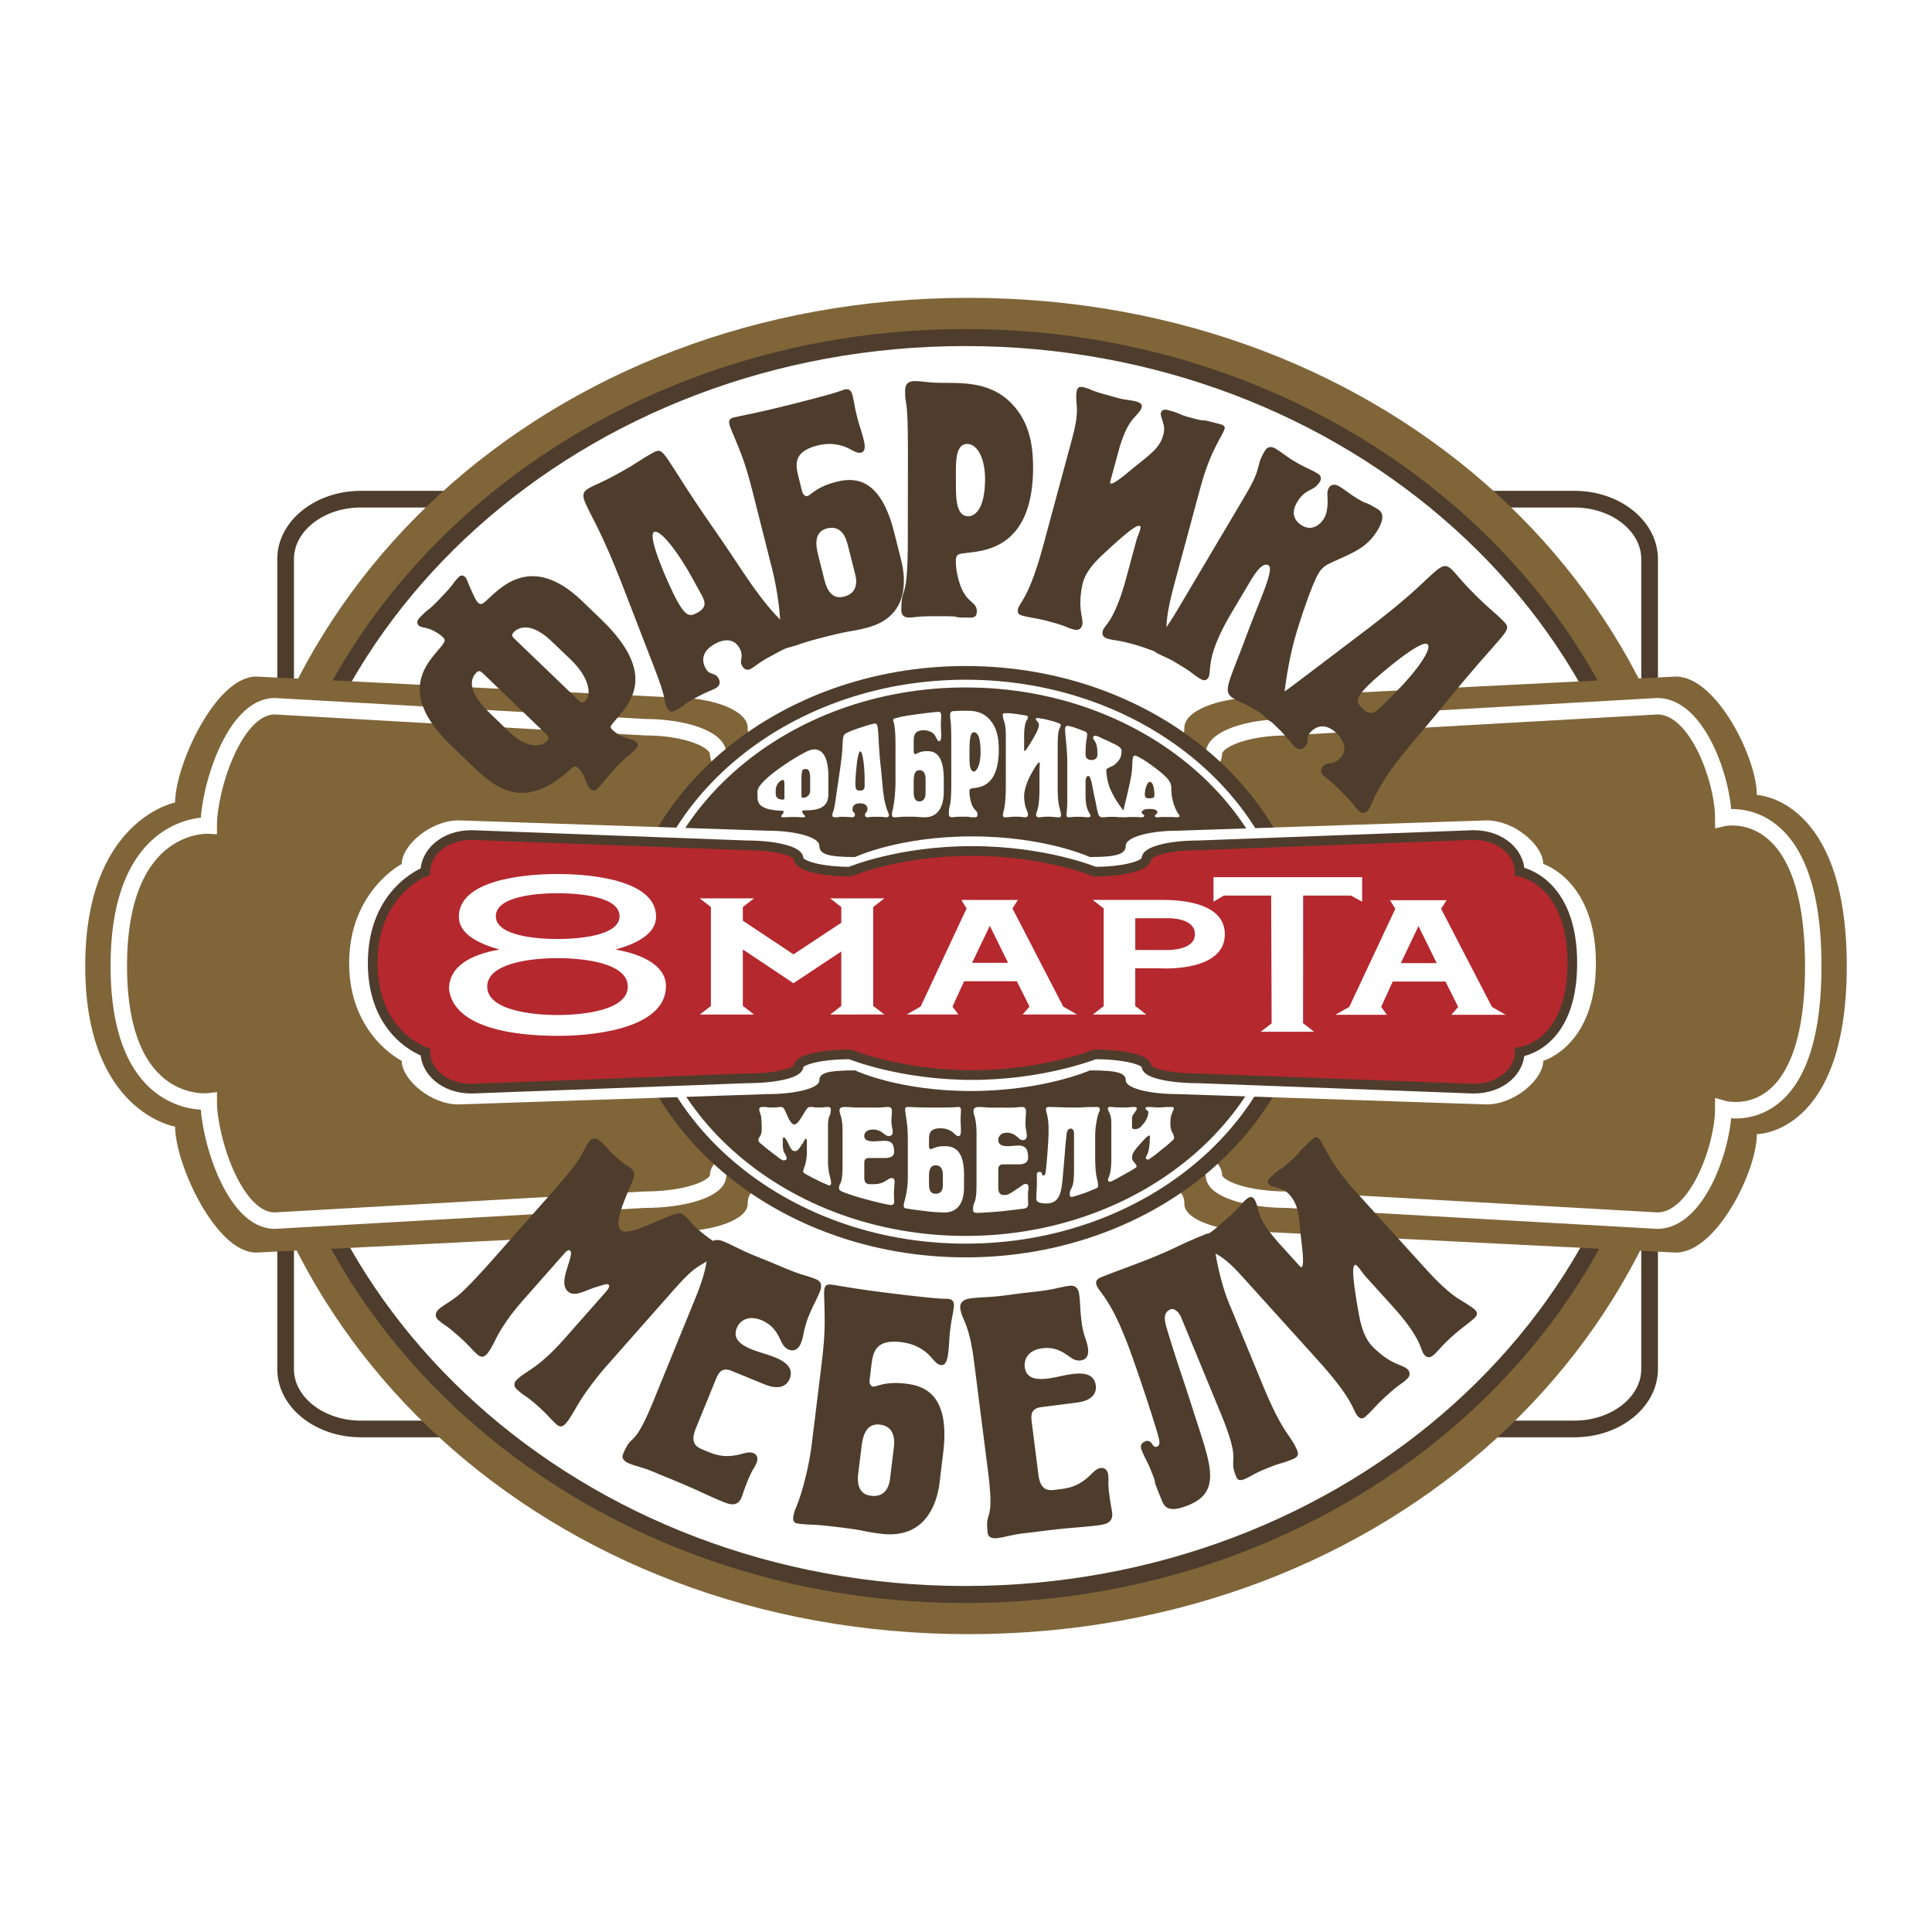 <svg xmlns="http://www.w3.org/2000/svg" width="2500" height="2500" viewBox="0 0 192.756 192.756"><g fill-rule="evenodd" clip-rule="evenodd"><path fill="#fff" d="M0 0h192.756v192.756H0V0z"/><path d="M164.58 136.601c0 3.281-3.373 5.966-7.498 5.966H35.992c-4.12 0-7.496-2.685-7.496-5.966V55.77c0-3.284 3.376-5.968 7.496-5.968h121.09c4.125 0 7.498 2.685 7.498 5.968v80.831z" fill="#fff" stroke="#4e3d2c" stroke-width="1.663" stroke-miterlimit="2.613"/><path d="M170.439 96.378c0 36.818-31.775 66.662-73.817 66.662-42.044 0-73.822-29.844-73.822-66.662 0-36.815 31.778-66.662 73.822-66.662 42.042 0 73.817 29.846 73.817 66.662z" fill="#806539"/><path d="M166.025 96.378c0 34.633-31.217 62.706-69.726 62.706-38.514 0-69.729-28.073-69.729-62.706 0-34.631 31.215-62.701 69.729-62.701 38.51 0 69.726 28.07 69.726 62.701z" fill="#fff" stroke="#4e3d2c" stroke-width="1.7" stroke-miterlimit="2.613"/><path d="M125.49 69.591c-4.029 0-7.324 1.354-7.324 3.004 0 1.656-1.059 2.324-5.09 2.324 0 0-6.355-4.176-16.777-4.176s-16.616 4.176-16.616 4.176c-4.034 0-5.089-.668-5.089-2.324 0-1.65-3.295-3.004-7.322-3.004l-41.722-2.09c-4.031 0-8.078 8.858-8.078 12.563 0 0-8.969 1.746-8.969 16.317 0 14.579 8.969 16.024 8.969 16.024 0 3.705 4.047 12.564 8.078 12.564l41.722-2.094c4.027 0 7.322-1.232 7.322-2.737 0-1.514 1.055-2.062 5.089-2.062 0 0 6.141 4.177 16.455 4.177 10.317 0 16.938-4.177 16.938-4.177 4.031 0 5.09.548 5.09 2.062 0 1.505 3.295 2.737 7.324 2.737l41.719 2.094c4.031 0 8.072-8.115 8.072-11.815 0 0 8.971.042 8.971-16.773 0-16.807-8.971-17.064-8.971-17.064 0-3.708-4.041-11.816-8.072-11.816l-41.719 2.09z" fill="#806539"/><path d="M128.438 72.551c-4.023 0-7.328 1.198-7.328 2.66 0 1.463-3.297 2.66-7.328 2.66 0 0-7.061-4.175-17.482-4.175-10.422 0-17.325 4.175-17.325 4.175-4.03 0-7.328-1.196-7.328-2.66 0-1.461-3.3-2.66-7.324-2.66l-36.918-2.09c-4.029 0-6.58 8.221-6.58 11.904 0 0-8.972-.556-8.972 14.016 0 14.579 8.972 13.502 8.972 13.502 0 3.684 2.55 11.901 6.58 11.901l36.918-2.09c4.024 0 7.324-1.087 7.324-2.426 0-1.335 3.298-2.426 7.328-2.426 0 0 7.17 4.176 17.325 4.176 10.156 0 17.482-4.176 17.482-4.176 4.031 0 7.328 1.091 7.328 2.426 0 1.339 3.305 2.426 7.328 2.426l36.914 2.09c4.037 0 6.582-7.474 6.582-11.157 0 0 8.975 2.569 8.975-14.246 0-16.807-8.975-14.763-8.975-14.763 0-3.684-2.545-11.157-6.582-11.157l-36.914 2.09z" fill="#806539" stroke="#fff" stroke-width="1.641" stroke-miterlimit="2.613"/><path d="M130.801 95.947c0 16.29-15.428 29.501-34.457 29.501-19.036 0-34.462-13.211-34.462-29.501s15.426-29.499 34.462-29.499c19.029 0 34.457 13.209 34.457 29.499z" fill="#4e3d2c"/><path d="M128.754 95.947c0 15.323-14.508 27.747-32.41 27.747-17.905 0-32.418-12.424-32.418-27.747 0-15.321 14.513-27.746 32.418-27.746 17.902 0 32.41 12.425 32.41 27.746z" fill="#4e3d2c" stroke="#fff" stroke-width=".771" stroke-miterlimit="2.613"/><path d="M117.463 82.88c-2.83 0-5.145.666-5.145 1.482 0 .814-.748 1.146-3.576 1.146 0 0-4.457-2.061-11.771-2.061-7.312 0-11.659 2.061-11.659 2.061-2.828 0-3.57-.331-3.57-1.146 0-.816-2.312-1.482-5.142-1.482l-30.85-1.03c-2.832 0-5.669 2.525-5.669 4.352 0 0-5.246 2.703-5.246 9.893 0 7.185 5.246 9.742 5.246 9.742 0 1.826 2.837 4.352 5.669 4.352l30.852-1.031c2.83 0 5.142-.605 5.142-1.354 0-.74.742-1.011 3.57-1.011 0 0 4.308 2.058 11.545 2.058 7.238 0 11.884-2.058 11.884-2.058 2.828 0 3.576.271 3.576 1.011 0 .749 2.314 1.354 5.145 1.354l30.848 1.031c2.828 0 5.66-2.525 5.66-4.352 0 0 5.252-1.454 5.252-9.742 0-8.292-5.252-9.893-5.252-9.893 0-1.827-2.832-4.352-5.66-4.352l-30.849 1.03z" fill="#fff"/><path d="M119.525 84.34c-2.828 0-5.143.592-5.143 1.313 0 .719-2.309 1.311-5.143 1.311 0 0-4.955-2.062-12.269-2.062-7.312 0-12.161 2.062-12.161 2.062-2.823 0-5.136-.591-5.136-1.311 0-.722-2.314-1.313-5.143-1.313l-27.48-1.029c-2.829 0-4.616 1.841-4.616 3.656 0 0-5.251 1.938-5.251 9.127 0 7.185 5.251 8.868 5.251 8.868 0 1.817 1.787 3.655 4.616 3.655l27.48-1.03c2.829 0 5.143-.535 5.143-1.195 0-.657 2.313-1.196 5.136-1.196 0 0 5.037 2.063 12.161 2.063 7.125 0 12.269-2.063 12.269-2.063 2.834 0 5.143.539 5.143 1.196 0 .66 2.314 1.195 5.143 1.195l27.48 1.03c2.836 0 4.615-1.838 4.615-3.655 0 0 5.252-.58 5.252-8.868 0-8.292-5.252-9.127-5.252-9.127 0-1.815-1.779-3.656-4.615-3.656l-27.48 1.029z" fill="#b4282e" stroke="#4e3d2c" stroke-width=".965" stroke-miterlimit="2.613"/><path d="M62.433 95.081c2.098-.59 4.054-1.545 4.054-3.279 0-3.484-5.917-4.257-9.843-4.257-3.92 0-9.836.772-9.836 4.257 0 1.734 1.958 2.689 4.058 3.279-2.981.508-5.042 1.727-5.042 3.949.473 3.815 6.323 4.657 10.82 4.657 4.569 0 10.823-1.026 10.823-4.96 0-2.035-2.335-3.179-5.034-3.646zm.405-3.321c0 1.954-4.102 2.269-6.195 2.269-2.089 0-6.15-.315-6.15-2.269 0-1.991 4.061-2.3 6.15-2.3 2.093-.001 6.195.309 6.195 2.3zm.823 7.016c0 2.356-4.392 2.837-7.017 2.837-2.58 0-7.01-.48-7.01-2.837 0-2.353 4.431-2.837 7.01-2.837 2.625 0 7.017.485 7.017 2.837zM131.043 89.695h4.769l1.112.611v-2.443H122.09v2.443l1.029-.611h4.731l.043 12.746-1.084.839h5.322l-1.098-.847.01-12.738zM88.146 90.838l1.116-.863H83.85l1.11.867v1.561l-4.77 3.154-5.052-3.362v-1.357l1.112-.863h-5.411l1.115.863v9.869l-1.1.854h5.396l-1.112-.863v-5.631l5.052 3.378v-.005l4.77-3.165v5.436l-1.101.85h5.403l-1.116-.866v-9.857zM108.484 101.561l-1.379-.792-5.066-9.788.547-.853h-5.647l.52.853-4.583 9.788-1.394.792h5.151l-.577-.792 1.158-2.521h5.271l1.252 2.521-.68.792h5.427zM98.01 96.406l1.764-3.696 1.826 3.696h-3.59zM151.252 101.59l-1.377-.79-5.07-9.789.551-.851h-5.65l.525.851-4.586 9.789-1.395.79h5.156l-.586-.79 1.16-2.523h5.262l1.262 2.523-.682.79h5.43zm-10.475-5.153l1.768-3.696 1.818 3.696h-3.586z" fill="#b4282e"/><path d="M116.844 96.956s6.385.412 6.385-3.404c0-3.424-5.164-3.431-6.42-3.424h-6.756l1.092.853v9.743l-1.088.837h5.324l-1.096-.85v-3.755h2.559zm-.026-4.999h.607c.555-.007 2.812.024 2.812 1.603 0 1.655-2.791 1.572-2.791 1.572l-.615-.007h-2.547v-3.168h2.534z" fill="#b4282e"/><path d="M61.407 94.736c2.095-.585 4.05-1.545 4.05-3.279 0-3.482-5.913-4.257-9.838-4.257-3.92 0-9.84.775-9.84 4.257 0 1.734 1.961 2.694 4.057 3.279-2.978.511-5.039 1.729-5.039 3.954.477 3.813 6.327 4.657 10.822 4.657 4.567 0 10.825-1.031 10.825-4.962.001-2.034-2.337-3.182-5.037-3.649zm.405-3.322c0 1.956-4.098 2.271-6.193 2.271-2.088 0-6.148-.315-6.148-2.271 0-1.987 4.06-2.296 6.148-2.296 2.095-.001 6.193.309 6.193 2.296zm.823 7.018c0 2.354-4.389 2.837-7.015 2.837-2.581 0-7.01-.482-7.01-2.837s4.429-2.838 7.01-2.838c2.626 0 7.015.483 7.015 2.838zM130.016 89.353h4.773l1.113.613v-2.448H121.07v2.448l1.024-.613h4.73l.047 12.749-1.088.838 5.324-.006-1.099-.849.008-12.732zM87.121 90.495l1.116-.865h-5.413l1.113.868v1.563l-4.772 3.156-5.052-3.364v-1.358l1.116-.865h-5.416l1.115.865v9.869l-1.099.854h5.401l-1.117-.861v-5.634l5.052 3.376 4.772-3.171v5.436l-1.097.854 5.397-.002-1.116-.859v-9.862zM107.457 101.216l-1.375-.788-5.068-9.793.547-.849h-5.646l.522.849-4.585 9.793-1.393.788h5.157l-.583-.788L96.19 97.9h5.262l1.262 2.528-.684.788h5.427zm-10.47-5.154l1.767-3.695 1.82 3.695h-3.587zM150.223 101.248l-1.369-.788-5.076-9.792.555-.853h-5.654l.531.853-4.592 9.792-1.393.788h5.154l-.58-.788 1.152-2.528h5.268l1.264 2.528-.682.788h5.422zm-10.463-5.156l1.764-3.695 1.816 3.695h-3.58z" fill="#fff"/><path d="M115.818 96.611s6.385.409 6.385-3.401c0-3.425-5.166-3.436-6.422-3.425h-6.762l1.096.849v9.742l-1.076.842h5.32l-1.094-.854v-3.753h2.553zm-.029-4.999h.619c.545-.002 2.807.021 2.807 1.6 0 1.658-2.793 1.573-2.793 1.573h-.613l-2.543-.007v-3.166h2.523z" fill="#fff"/><path d="M54.474 73.227c.152.146.386.409.081.728-.328.342-1.689 1.045-3.716-.904l-1.976-1.905c-2.692-2.581-1.618-3.747-1.325-4.049.269-.28.469-.085.7.136l6.236 5.994zm-7.301 3.232c2.333 2.24 5.155 4.528 9.842.208.256-.208.372-.335.727.012.302.291.512.683.622.976.131.368.237.768.539 1.062.302.296.586.104.72-.04.559-.581 1.073-1.318 1.806-2.082 1.522-1.579.87-.703 2.027-1.905.155-.157.292-.41.04-.655-.202-.19-.47-.217-.978-.4-.781-.252-1.179-.595-1.412-.814-.253-.246-.2-.351-.053-.553 1.292-1.651 5.074-4.565-1.064-10.463l-1.899-1.827c-5.345-5.143-8.505-.897-9.773.12-.18.137-.365.271-.616.03-.251-.245-.392-.611-.706-1.297-.376-.826-.409-1.092-.592-1.263-.325-.317-.579-.053-.636.006-.786.819-.26.477-1.881 2.158-1.465 1.524-.89.724-1.97 1.845-.155.157-.481.502-.125.839.206.196.573.167 1.083.347.368.125.966.467 1.316.81.209.195.222.326.084.579-.768 1.304-5.391 4.335.717 10.207l2.182 2.1zm4.171-12.714c-.259-.245-.358-.386-.072-.687.441-.46 1.704-1.059 3.778.938l1.881 1.799c1.925 1.855 2.083 3.513 1.488 4.132-.288.301-.488.153-.711-.067l-6.364-6.115zM69.584 61.128c-.775.423-1.148.399-2.067-1.251-.631-1.146-3.01-6.382-2.263-6.796.535-.296 2.149 1.587 3.8 4.562l.944 1.712c.423.767.468 1.283-.414 1.773zm1.721 3.124c1.448-.8 2.186-.129 2.475.402.488.885-.05 1.224.243 1.752.113.208.385.597.899.315.326-.183.571-.397.864-.59.475-.347 1.01-.601 1.522-.886.323-.178.67-.37 1.014-.52.316-.141.631-.236.935-.403.581-.321.377-.749.294-.896-.239-.44-.771-.571-2.209-2.125-2.155-2.356-3.644-4.995-5.956-8.296-5.519-7.889-4.986-8.524-6.293-7.805-1.354.747-1.361.906-3.336 1.998-1.77.983-2.257 1.093-2.975 1.494-1.073.592-.553 1.151.765 3.811 1.724 3.44 3.088 7.341 5.573 13.705 1.659 4.209.96 3.552 1.453 4.438.261.472.547.389.757.273 1.817-1.006.05-.181 1.913-1.212 1.282-.713 1.771-.821 2.14-1.03.627-.349.389-.832.311-.98-.379-.68-.869-.25-1.294-1.015-.198-.358-.72-1.528.905-2.43z" fill="#4e3d2c"/><path d="M81.668 55.539c-.231-.912-.59-2.459.852-2.819 1.474-.375 1.911 1.045 2.06 1.632l.757 3.006c.135.521.293 1.806-1.104 2.158-.308.077-1.461.403-1.964-1.591l-.601-2.386zm-4.605 1.334c.484 1.928.844 4.551.805 6.262-.048 1.644.448 1.556.81 1.463 1.446-.363.895-.365 3.788-1.096 2.768-.696 2.174-.404 3.985-.863 4.257-1.07 3.946-4.814 3.461-6.745l-.708-2.81c-1.369-5.424-3.905-5.478-5.737-5.018-.752.19-1.459.438-2.186.935-.469.322-.568.453-.726.493-.152.039-.425-.062-.533-.488l-.318-1.276c-.314-1.239-.694-2.641 1.838-3.276.643-.164 1.542-.287 2.625.069.753.264 1.262.758 1.746.634.544-.135.351-.92.219-1.441-.206-.821-.398-1.225-.615-2.109-.079-.326-.173-.685-.231-1.02-.059-.362-.128-.73-.221-1.124-.096-.358-.249-.735-.783-.602-.467.118-.153.179-5.266 1.466-3.974 1-4.936 1.104-5.839 1.331-.494.122-.46.459-.401.691.104.428.296.759.896 2.246.646 1.607.975 2.703 1.501 4.796l1.89 7.482z" fill="#4e3d2c"/><path d="M95.373 47.9c.002-1.581-.126-3.605 1.127-3.605 1.066.003 1.781 1.555 1.779 3.474-.004 3.642-1.446 3.74-1.657 3.74-1.306-.003-1.249-1.988-1.249-3.609zm-4.799 5.925c-.009 6.541-.642 4.348-.648 7.044 0 .742.585.742.824.742.562 0 .509-.136 2.826-.131 3.271.002.506.134 3.302.139.185 0 .58-.035.582-.606 0-.807-.58-.81-1.166-1.653-.588-.842-.932-2.359-.926-3.37 0-.842.293-.707 1.758-.908 1.918-.266 5.938-1.105 5.945-8.419 0-2.188-.34-4.447-2.016-6.269-2.471-2.698-5.906-2.063-8.083-2.234-.562-.034-1.12-.136-1.707-.136-.828-.003-.959.501-.959.941-.006 1.887.292.069.277 6.604l-.009 8.256zM106.84 44.227c.363-1.334.682-2.539.586-3.786-.059-.61-.08-1.139.025-1.53.125-.452.604-.29.734-.254.896.242.348.233 2.4.788.541.148 1.104.331 1.658.414.367.065.77.102 1.133.203.512.137.586.368.525.592-.127.46-.633.81-1.074 1.423-.529.73-.967 1.938-1.227 2.916l-.822 3.022c-.227.848 1.691-.835 2.398-1.411 1.723-1.382 2.543-1.962 2.879-3.202.133-.488.109-.805-.021-1.258-.143-.489-.268-.735-.205-.966.104-.391.5-.317.732-.255 1.465.396.785.354 2.174.731 2.311.621.215-.086 3.041.679.125.037.486.133.4.458-.098.356-.342.64-.957 1.905-.531 1.041-1.039 2.41-1.469 4.001l-2.443 9.043c-.469 1.725-.9 3.423-.932 4.882-.006.939.059 1.692-.068 2.176-.053.199-.201.437-.693.305-.971-.266-1.271-.483-2.709-.871-1.492-.407-1.578-.289-2.377-.504-.256-.072-.652-.246-.508-.768.092-.356.439-.613.855-1.337.689-1.213 1.186-2.857 1.438-3.767l1.045-3.873c.061-.229.156-.479.246-.701a4.07 4.07 0 0 0 .17-.543c.031-.1.061-.231-.09-.271-.232-.064-.838.257-3.123 2.368-1.025.939-2.158 1.961-2.529 3.328-.164.62-.289 1.702-.232 2.414.076.93.277 1.404.17 1.792-.074.294-.32.581-.834.437-.924-.247-.424-.25-2.508-.816-1.232-.331-1.785-.343-2.557-.551-.176-.05-.654-.11-.498-.693.104-.391.398-.659.885-1.646.367-.743.926-2.09 1.631-4.692l2.751-10.182z" fill="#4e3d2c"/><path d="M124.227 49.455c1.836-3.1.934-2.733 1.965-4.47.363-.611.885-.339 1.09-.217.182.106.326.233.508.34.42.287.848.617 1.277.874.551.328 1.115.622 1.705.89.242.109.447.227.682.366.162.092.486.37.252.777-.676 1.131-1.416.61-2.293 2.086-.549.927-.438 1.782.502 2.337 1.031.61 1.855-.155 2.197-.736.227-.376.412-1.052.322-2.319-.041-.808.455-1.292 1.191-.856.613.365 1.074.791 1.787 1.214 1.309.772.414.084 2.016 1.036.436.257.818.759.047 2.063-1.045 1.769-2.357 2.25-4.342 3.149-.674.306-1.176.519-1.582 1.214-.674 1.13-1.82 4.641-2.17 5.804-.67 2.227-1.006 4.301-1.285 6.449-.207 1.443-.121 1.924-.273 2.188-.064.114-.35.646-.717.433-.348-.206-.732-.592-1.768-1.205-1.602-.945-1.234-.573-2.268-1.184-1.17-.694-.477-1.494 1.33-6.38 1.27-3.437 2.789-6.533 2.152-6.912-.691-.408-1.607 1.244-2.119 2.114l-1.672 2.812c-.512.869-1.439 2.592-1.799 3.984-.357 1.394-.195 1.958-.391 2.277-.119.203-.318.438-.803.152-.959-.571-.549-.483-2.033-1.367-.414-.245-.836-.529-1.281-.716-.381-.185-.76-.335-1.148-.562-.182-.109-.363-.333.016-.969.463-.784 1.037-1.388 2.184-3.328l6.721-11.338z" fill="#4e3d2c"/><path d="M135.908 70.669c-.621-.62-.705-.992.627-2.324.934-.93 5.305-4.662 5.9-4.061.438.433-.92 2.504-3.322 4.914l-1.387 1.383c-.621.617-1.101.8-1.818.088zm-2.521 2.525c1.158 1.165.721 2.058.291 2.485-.717.72-1.189.287-1.621.72-.168.166-.461.536-.043.95.26.263.535.441.803.663.461.366.85.808 1.268 1.219.264.264.543.546.783.833.221.269.4.543.646.789.467.469.818.152.938.037.359-.36.342-.904 1.43-2.715 1.668-2.722 3.797-4.879 6.326-8.02 6.057-7.48 6.818-7.147 5.766-8.204-1.096-1.094-1.244-1.052-2.846-2.655-1.43-1.429-1.674-1.864-2.256-2.449-.867-.862-1.262-.21-3.449 1.795-2.828 2.604-6.201 5-11.635 9.145-3.58 2.757-3.143 1.908-3.863 2.621-.379.381-.217.633-.049.807 1.469 1.468.191 0 1.695 1.503 1.029 1.038 1.279 1.469 1.576 1.774.51.508.912.143 1.029.023.547-.551 0-.902.623-1.524.281-.287 1.263-1.115 2.588.203z" fill="#4e3d2c"/><path d="M75.575 79.433c0 .65.114 1.375 2.421 1.45.122.012.183.012.183.109a.354.354 0 0 1-.099.226c-.06.072-.144.137-.144.223 0 .083.122.099.197.099.293 0 .613-.027.999-.027.798 0 .4.027 1.013.027.079 0 .181-.016.181-.085 0-.058-.064-.1-.145-.194-.13-.151-.143-.257-.143-.317 0-.071.043-.078.131-.088.76-.042 2.479.101 2.479-1.604v-1.734c0-2.935-1.265-2.965-2.093-2.572-.834.402-1.705.958-2.34 1.396-.069.044-2.625 1.737-2.64 2.609v.482zm2.687.231c0 .042-.012.113-.173.113-.17 0-.696-.03-.696-.592v-.305c0-.746.576-1.07.726-1.07.144 0 .144.337.144.402v1.452h-.001zm1.696-2.028c0-.058.018-.808.166-.856.223-.069.707-.277.707.879v1.19a.697.697 0 0 1-.707.741c-.155 0-.166-.005-.166-.701v-1.253zM85.797 80.147c.624 0 .75.337.75.552 0 .364-.245.371-.245.59 0 .083.023.25.245.25.139 0 .262-.022.39-.035.225-.023.443-.011.671-.011.14 0 .289 0 .436.011.129.012.249.035.383.035.25 0 .26-.166.26-.229 0-.176-.155-.312-.343-1.041-.281-1.101-.294-2.183-.455-3.61-.383-3.404-.111-4.586-.658-4.466-.721.167-.434.1-1.441.419-.723.236-.875.317-1.226.47-.429.183-.467.329-.512 1.382-.062 1.367-.328 2.817-.669 5.227-.224 1.597-.336 1.271-.336 1.632 0 .192.112.215.204.215.786 0 .05-.046.858-.046.554 0 .739.046.901.046.271 0 .283-.189.283-.25 0-.277-.241-.226-.241-.541.001-.142.038-.6.745-.6zm0-1.272c-.332 0-.455-.071-.455-.74 0-.467.17-3.166.493-3.166.234 0 .428 1.524.428 2.731v.701c0 .308-.081.474-.466.474zM91.16 77.965c0-.419.013-1.122.578-1.122.574 0 .606.659.606.93v1.373c0 .239-.059.808-.606.808-.122 0-.578.019-.578-.895v-1.094zm-1.818.071c0 .885-.109 2.051-.283 2.784-.171.703.023.719.161.719.568 0 .367-.058 1.499-.058 1.078 0 .843.058 1.548.058 1.663 0 1.893-1.646 1.893-2.527v-1.286c0-2.481-.924-2.784-1.642-2.784-.296 0-.574.033-.89.165-.204.09-.251.138-.315.138-.059 0-.152-.079-.152-.27v-.905c0-.569-.008-1.212.984-1.212.254 0 .595.042.96.315.254.194.395.781.586.781.212 0 .212-.354.212-.597 0-.375-.033-.567-.033-.971 0-.15 0-.312.009-.462.011-.167.024-.329.024-.511 0-.165-.024-.391-.233-.391-.183 0-.479.018-2.072.226-1.602.208-1.872.316-2.271.414-.186.044-.213.095-.213.197 0 .196.06.09.121.527.102.758.109 1.27.109 2.229v3.421h-.002zM94.909 78.027c0 2.951-.242 1.958-.242 3.18 0 .333.224.333.313.333.209 0 .191-.058 1.07-.058 1.238 0 .191.058 1.25.058.074 0 .227-.016.227-.272 0-.366-.227-.366-.451-.745-.218-.381-.35-1.065-.35-1.523 0-.379.111-.316.668-.405.729-.123 2.254-.504 2.254-3.804 0-.987-.129-2.009-.766-2.829-.945-1.213-2.12-1.033-3.07-1.047-.209-.005-.428.03-.653.03-.313 0-.364.18-.364.376 0 .854.114.03.114 2.981v3.725zm1.817-2.675c0-.717-.047-2.296.422-2.296.41 0 .682.537.682 1.94 0 1.641-.547 1.981-.625 1.981-.496 0-.479-.895-.479-1.625zM100.354 73.678c0-.606 0-1.154-.162-1.674-.08-.254-.146-.472-.146-.655 0-.205.195-.191.248-.191.354 0 .291-.021.961.06.215.021.908.134 1.049.16.203.03.252.085.252.189 0 .211-.119.2-.221.512-.123.367-.158.935-.158 1.378v1.376c0 .389.533-.543.734-.872.492-.784.777-1.403.738-1.688 0 0 .014-.016-.074-.189-.105-.195-.229-.22-.229-.324 0-.175.186-.125.273-.111.166.032.34.032.852.16.672.162.986.275 1.17.349.043.016.182.083.189.146.016.161-.154.384-.227.719-.029.155-.047.433-.078 1.073v4.123c0 .787.01 1.554.141 2.183.094.4.195.709.195.932 0 .09-.031.208-.221.208-.383 0-.516-.058-1.084-.058-.584 0-.609.058-.92.058-.098 0-.26-.027-.26-.268 0-.163.098-.31.176-.664.135-.599.156-1.351.156-1.769V76.76c0-.109.01-.225.02-.329.01-.09.01-.162.01-.252 0-.048 0-.108-.061-.108-.09 0-.283.211-.914 1.366-.275.521-.588 1.404-.588 2.028 0 .279.059.756.15 1.054.121.384.242.56.242.743 0 .131-.062.279-.264.279-.363 0-.182-.058-1.002-.058-.488 0-.686.058-.988.058-.074 0-.252.03-.252-.238 0-.173.078-.325.16-.8.061-.354.131-.994.131-2.18v-4.645h.002zM106.482 75.932c0-1.124-.219-2.604-.219-3.235 0-.222.162-.298.277-.285.111.019.189.046.264.062.4.1.77.243 1.139.384.088.04.168.065.285.113.072.023.236.109.236.257 0 .407-.158.672-.158 2.05 0 .336.199.549.609.549.457 0 .582-.338.582-.549 0-.645-.074-1.112-.346-1.44-.172-.21-.096-.486.221-.418.236.049.604.257.885.382.549.24.439.199.762.356.174.083.881.368.881.722 0 .64-.164.953-.713 1.422-.26.224-.811.292-.811.546 0 .256.084 1.174.408 1.9.459.992.779 1.409 1.186 1.979.297.417.43.521.43.615 0 .042-.439.196-.604.196-.15 0-.355-.043-.805-.043-.707 0-.518.043-.971.043-.518 0-.441-.323-.799-1.919-.25-1.126-.352-2.197-.639-2.197-.299 0-.277.583-.277.899v1.02c0 .314.025.927.178 1.357.156.43.314.553.314.673 0 .072-.02.166-.232.166-.426 0-.275-.043-.93-.043-.186 0-.373-.009-.557.011-.158.01-.309.032-.484.032-.078 0-.184-.032-.184-.261 0-.285.07-.537.07-1.24v-4.104h.002z" fill="#fff"/><path d="M114.689 80.709c.652 0 .783.197.783.328 0 .216-.256.223-.256.352 0 .051.02.15.256.15.141 0 .264-.016.4-.022.232-.012.463-.005.695-.005.143 0 .303 0 .445.005.141.007.26.022.4.022.264 0 .271-.099.271-.136 0-.108-.16-.185-.354-.622a4.943 4.943 0 0 1-.469-2.157c0-.534-.275-.858-.686-1.251-.428-.4-.797-.668-1.525-1.196-.473-.34-.986-.652-1.352-.777-.451-.155-.238.92-.422 1.917.072-.397-.049.516-.693 3.12-.225.953-.338.756-.338.973 0 .114.113.129.199.129.824 0 .055-.027.896-.027.576 0 .764.027.936.027.277 0 .285-.115.285-.15 0-.167-.25-.136-.25-.324.004-.087.049-.356.779-.356zm0-1.063c-.346 0-.471-.046-.471-.446 0-.278.18-1.194.516-1.194.24 0 .439.521.439 1.242v.106c.001.19-.085.292-.484.292z" fill="#fff"/><path d="M55.514 118.476c.517-.592 1.883-2.184 2.379-3.031.498-.849.592-1.217.913-1.58.436-.485.848-.208 1.037-.046 1.322 1.166.324.465 1.642 1.632 1.112.983 1.062.752 1.533 1.171.599.527.054 1.19-.564 2.756-.446 1.127-1.122 2.816-.484 3.379.247.22.867.264 3.067-.687 2.636-1.156 2.807-1.191 3.279-.769.786.689.281.433 1.211 1.249 1.258 1.109 1.408 1.062 1.82 1.427.186.162.448.532.063.972-1.639 1.856-1.316.492-4.094 3.632l-6.897 7.812c-.909 1.032-1.943 2.415-2.549 3.388-.515.833-.922 1.67-1.421 2.234-.251.284-.518.462-.926.099-.56-.494-.799-.885-1.925-1.892-1.304-1.146-1.047-.734-1.974-1.551-.21-.181-.488-.524-.153-.911.868-.98 2.031-1.011 4.833-4.179l4.187-4.743c.359-.411.309-.602.225-.675-.144-.125-.694.081-1.503.328-.959.345-1.932.904-2.53.377-.702-.614-.29-1.716.021-2.726.132-.438.409-1.161.177-1.365-.186-.159-.437.121-.571.275l-4.188 4.742c-1.893 2.142-2.562 3.612-2.945 4.371-.739 1.42-1.115 1.355-1.597.932-.49-.435-.732-.827-1.807-1.775-1.542-1.365-1.243-.914-2.068-1.645-.119-.106-.445-.485-.011-.976.29-.336 1.15-.77 2.002-1.438.894-.73 2.735-2.768 3.486-3.621l6.332-7.166z" fill="#4e3d2c"/><path d="M69.356 129.573c1.55-3.786.978-4.207 1.444-5.352.299-.73 1.067-.492 1.396-.357.609.249 1.193.562 1.797.841.89.437 1.796.772 2.705 1.146 1.202.486 2.374 1.043 3.591 1.393.374.113.747.227 1.1.375.379.154.726.476.412 1.241-.388.957-.607 1.203-1.167 2.569-.154.386-.273.816-.378 1.221-.093.444-.163.899-.342 1.344-.271.671-.738.854-1.223.656-.58-.24-.732-.82-.983-1.295-.419-.803-.951-1.315-1.737-1.64-1.3-.529-2.146.02-2.458.781-.445 1.083.41 1.691 1.477 2.128.742.299 1.555.486 2.294.786.944.387 1.972.99 1.495 2.17-.249.604-.93 1.179-2.512.534l-3.284-1.345c-1.043-.422-1.344.312-1.578.884l-1.976 4.84c-.637 1.56.117 1.901.75 2.162.868.356 1.761.791 3.166.546.79-.118 1.301-.43 1.816-.222.559.229.403.761.313.983-.272.668-.325.423-.896 1.824-.339.83-.458 1.267-.595 1.613-.41.985-1.187.707-1.899.414-1.02-.414-2.012-.893-3.013-1.341a97.2 97.2 0 0 0-3.047-1.279c-.607-.249-1.232-.54-1.868-.73-.477-.155-.937-.269-1.392-.453-.28-.116-.816-.407-.606-.916.948-2.326.987-.305 3.029-5.305l4.169-10.216zM85.935 144.504c.107-.958.337-2.554 1.864-2.368 1.552.188 1.454 1.702 1.376 2.317l-.382 3.135c-.069.551-.39 1.825-1.866 1.646-.327-.042-1.556-.155-1.301-2.239l.309-2.491zm-4.946-.43c-.245 2.014-.87 4.639-1.537 6.252-.661 1.549-.146 1.646.236 1.692 1.527.186 1.004-.016 4.057.359 2.925.36 2.253.414 4.161.647 4.506.552 5.594-3.124 5.84-5.141l.355-2.935c.693-5.665-1.734-6.654-3.671-6.893-.789-.096-1.566-.123-2.449.08-.571.142-.721.225-.886.203-.161-.016-.385-.219-.334-.663l.161-1.329c.165-1.298.311-2.769 2.99-2.44.685.083 1.597.298 2.506 1.032.631.529.939 1.192 1.456 1.253.575.066.673-.749.738-1.293.105-.855.078-1.309.189-2.229.045-.344.092-.719.158-1.059.072-.37.147-.742.197-1.154.042-.369.042-.788-.529-.86-.494-.058-.213.113-5.618-.548-4.207-.518-5.169-.772-6.125-.888-.517-.062-.616.269-.643.509-.053.448.01.832.03 2.465.032 1.767-.061 2.939-.323 5.122l-.959 7.818zM97.188 135.906c-.514-4.061-1.221-4.144-1.379-5.376-.095-.784.686-.95 1.039-.992.659-.088 1.319-.102 1.979-.15.992-.06 1.943-.216 2.924-.338 1.285-.161 2.57-.254 3.811-.552.381-.081.76-.165 1.139-.213.41-.052.867.062.973.878.129 1.026.062 1.348.248 2.814.047.409.158.846.266 1.249.139.43.309.859.363 1.339.094.719-.217 1.103-.736 1.167-.631.079-1.043-.354-1.498-.64-.754-.498-1.473-.683-2.32-.573-1.393.175-1.859 1.07-1.754 1.889.145 1.156 1.188 1.267 2.336 1.124.791-.102 1.592-.342 2.383-.441 1.006-.13 2.205-.109 2.367 1.153.076.65-.23 1.487-1.924 1.697l-3.518.449c-1.121.143-1.02.927-.943 1.542l.656 5.185c.213 1.674 1.037 1.603 1.719 1.515.926-.115 1.918-.176 3.021-1.075.635-.497.928-1.021 1.471-1.092.604-.074.73.468.754.705.09.715-.07.527.123 2.028.111.891.225 1.32.268 1.697.135 1.06-.68 1.195-1.443 1.295-1.092.137-2.191.206-3.285.311-1.094.105-2.186.242-3.279.383-.652.081-1.34.135-1.988.289-.486.098-.941.223-1.436.282-.299.04-.904.049-.98-.497-.311-2.491.713-.747.037-6.104l-1.394-10.948zM117.854 131.462c-.217-.543-.699-.977-1.055-.83-.865.358-.602 1.214-.268 2.306 1.098 3.603 1.279 3.898 2.48 7.68 1.656 5.233 3.027 8.125-.404 9.541-2.055.851-2.438.151-2.676-.421-1.334-3.242-.174-.784-1.211-3.295-.221-.539-.521-1.048-.758-1.622-.09-.225-.367-.741.297-1.017a.508.508 0 0 1 .588.129c.154.162.25.532.604.387.256-.104.293-.38.115-1.018-.529-1.938-2.574-8.048-3.311-9.828-.457-1.114-.996-2.419-1.828-3.709-.648-.999-.857-1.135-.998-1.487-.232-.571.172-.739.5-.874.994-.411 3.84-1.436 4.932-1.887 3.004-1.241 2.266-1.082 5.346-2.354.178-.072.654-.275.906.333.262.636-.121.271.311 2.4.305 1.47.652 2.815 1.232 4.215l3.289 7.982c2.166 5.244 2.775 4.914 3.496 6.665.117.283.074.601-.387.791-1.398.577-.992.264-2.824 1.018-1.197.492-1.371.714-2.055.998-.459.188-.705.102-.82-.186-.91-2.189.648-1.01-1.594-6.446l-3.907-9.471z" fill="#4e3d2c"/><path d="M124.199 127.648c-.941-1.04-1.797-1.985-2.93-2.585-.559-.281-1.027-.558-1.303-.862-.326-.356.092-.682.189-.774.713-.646.4-.174 2.033-1.651.428-.389.9-.768 1.281-1.207.266-.284.521-.61.812-.868.404-.374.641-.309.805-.131.322.358.346.992.623 1.711.33.857 1.129 1.9 1.814 2.666l2.146 2.37c.602.664.232-1.921.129-2.849-.217-2.259-.264-3.287-1.139-4.257-.342-.382-.637-.538-1.1-.676-.496-.15-.781-.171-.945-.349-.277-.311.006-.611.191-.774 1.16-1.053.746-.491 1.85-1.487 1.83-1.658.051-.229 2.291-2.264.105-.088.391-.35.617-.093.26.28.365.644 1.107 1.876.596 1.033 1.488 2.224 2.617 3.473l6.418 7.085c1.219 1.354 2.438 2.662 3.676 3.494.803.521 1.49.872 1.844 1.256.137.152.256.412-.127.761-.783.703-1.137.842-2.277 1.873-1.186 1.073-1.137 1.209-1.766 1.783-.207.183-.578.426-.943.018-.252-.279-.281-.719-.676-1.479-.65-1.258-1.789-2.597-2.436-3.31l-2.748-3.033c-.162-.183-.324-.404-.469-.601-.111-.17-.225-.296-.363-.449-.072-.079-.168-.181-.287-.071-.18.166-.246.877.287 4.009.24 1.408.479 2.951 1.447 4.021.438.483 1.305 1.188 1.941 1.534.844.44 1.373.524 1.646.829.209.231.318.597-.096.967-.729.663-.453.227-2.111 1.725-.975.887-1.291 1.358-1.908 1.91-.137.13-.461.514-.879.054-.275-.305-.34-.71-.92-1.674-.432-.724-1.275-1.949-3.127-3.986l-7.214-7.985z" fill="#4e3d2c"/><path d="M75.994 112.538c0-.26-.013-.951-.09-1.268-.089-.317-.155-.431-.155-.586 0-.219.209-.24.312-.24.756 0 .237.049.986.049.633 0 .55-.049.818-.049.345 0 .357.155.6.673.173.375.436 1.068.794 1.068.138 0 .356-.127.784-.837.514-.855.559-.904.834-.904.443 0 .209.049.735.049.717 0 .75-.049.983-.049.105 0 .294.032.294.225 0 .816-.279.409-.279 1.785v3.432c0 .453.055.908.138 1.283.071.316.169.605.169.86 0 .122-.059.314-.262.225-.327-.144-.539-.221-1.143-.523-.654-.323-.813-.429-1.085-.563-.095-.056-.29-.174-.29-.252 0-.431.365-.691.365-2.081v-1.004c0-.181-.075-.214-.117-.214-.083 0-.2.346-.385.584-.215.293-.368.643-.707.643-.395 0-.574-.664-.762-.983-.081-.131-.201-.372-.323-.372-.111 0-.111.127-.111.192v.335c0 .939.159.957.275 1.191.236.482.041.578-.227.558-.18-.015-.607-.387-1.071-.727-.676-.509-.816-.657-1.166-.933-.054-.041-.246-.185-.246-.402 0-.147.195-.289.288-.638.042-.152.042-.233.042-.46v-.067h.002zM84.063 112.892c0-1.573-.302-1.641-.302-2.119 0-.303.347-.328.502-.328.292 0 .582.025.867.039.436.021.854.015 1.291.015.568 0 1.137.025 1.689-.028.164-.014.335-.025.506-.025.176 0 .37.06.37.385 0 .393-.048.515-.048 1.081 0 .162.024.335.048.495.033.169.083.343.083.527 0 .28-.154.407-.386.407-.277 0-.43-.183-.613-.315a1.557 1.557 0 0 0-.975-.332c-.613 0-.866.318-.866.638 0 .449.441.541.952.541.345 0 .707-.053 1.06-.053.846 0 .962.451.962 1.163 0 .248-.185.553-.93.553h-1.551c-.492 0-.492.305-.492.543v1.408c0 .65.358.661.656.661.413 0 .85.024 1.376-.266.306-.159.455-.344.7-.344.262 0 .291.212.291.305 0 .28-.061.766-.061 1.349 0 .344.021.518.021.66 0 .408-.219.401-.547.341-.71-.125-1.046-.229-1.378-.306-.505-.115-.914-.243-1.435-.379-.275-.072-.813-.255-1.088-.345-.263-.083-.461-.166-.661-.24-.117-.051-.386-.148-.392-.356-.011-.664.351-.15.351-2.23v-3.445zM90.574 117.472c0 .893-.129 1.631-.33 2.368-.199.71.025.696.187.729.43.081.711.11 1.805.252.769.102 1.181.118 1.796.147 1.939.1 2.147-1.625 2.147-2.511v-1.3c0-2.507-1.082-2.805-1.919-2.805-.337 0-.669.03-1.031.164-.233.09-.296.134-.362.134-.068 0-.179-.074-.179-.268v-.593c0-.57-.013-1.221 1.143-1.221.292 0 .69.047 1.118.319.292.194.454.465.679.465.245 0 .245-.361.245-.602 0-.379-.03-.573-.03-.98 0-.147 0-.316.009-.469.008-.167.021-.331.021-.511 0-.168-.021-.348-.263-.348-.215 0-.089.06-2.413.06-1.808 0-2.233-.06-2.642-.06-.228 0-.249.15-.249.255 0 .193.048.363.14 1.072.109.767.129 1.281.129 2.246v3.457h-.001zm2.114-.075c0-.423.012-1.133.673-1.133.666 0 .706.666.706.937v1.089c0 .238-.072.812-.706.812-.141 0-.673.019-.673-.902v-.803zM97.43 113.231c0-1.795-.299-1.866-.299-2.41 0-.347.352-.377.508-.377.285 0 .578.03.863.049.434.027.859.011 1.291.011.57 0 1.133.03 1.688-.029.164-.014.332-.03.506-.03.182 0 .373.076.373.438 0 .451-.051.584-.051 1.236 0 .181.025.378.051.558.033.196.082.394.082.604 0 .316-.156.467-.383.467-.275 0-.434-.21-.619-.362-.299-.254-.6-.373-.973-.373-.613 0-.867.361-.867.723 0 .511.445.619.951.619.35 0 .707-.062 1.064-.062.762 0 .959.438.959 1.239 0 .284-.182.636-.93.636h-1.551c-.494 0-.494.343-.494.618v1.685c0 .736.359.755.662.755.408 0 .846-.382 1.373-.717.303-.181.459-.389.699-.389.262 0 .285.237.285.347 0 .316-.055.227-.055.891 0 .388.02.589.02.754 0 .467-.377.467-.713.509-1.635.205-2.086.245-2.887.305-.217.014-.834.067-1.502.083-.133 0-.396-.032-.396-.275 0-1.1.344-.286.344-2.654v-4.849h.001zM107.154 113.048c0-.219-.119-.448-.287-.448-.395 0-.436.345-.475.781-.158 1.44-.133 1.573-.275 3.097-.195 2.104-.154 3.591-1.74 3.591-.953 0-.992-.308-.986-.543.021-.726.061-1.028.061-1.601 0-.225-.006-.453-.006-.693 0-.093-.023-.316.281-.316.119 0 .188.063.209.134.037.078.012.224.176.224.121 0 .18-.094.213-.347.107-.765.293-3.239.293-3.981 0-.461 0-1.004-.119-1.586-.092-.454-.146-.529-.146-.674 0-.24.184-.24.334-.24.461 0 1.746.054 2.254.054 1.385 0 1.066-.054 2.486-.054.084 0 .301 0 .301.25 0 .266-.088.078-.268.899-.111.573-.193 1.099-.193 1.684v2.167c0 2.183.289 2.154.289 2.885 0 .118-.051.17-.242.253-.859.363-1.213.509-2.289.82-.207.061-.293-.066-.293-.185 0-.913.424-.264.424-2.527v-3.644h-.002zM110.877 112.251c0-.438 0-.828-.186-1.203-.088-.178-.162-.338-.162-.464 0-.151.221-.14.277-.14.4 0 .176.042 1.092.042.244 0 .5.012.738-.012.162-.012.336-.03.494-.03.229 0 .289.06.289.14 0 .147-.15.307-.289.52-.086.132-.117.146-.188.382v.991c0 .273.619.211.838-.025.568-.562.783-1.067.783-1.475 0 0 .018-.088-.064-.153-.15-.108-.215-.168-.215-.239 0-.128.174-.14.268-.14.664 0 .379.042.996.042 1.035 0 .08-.042 1.344-.042.061 0 .221 0 .221.109 0 .112-.078.258-.182.516-.15.352-.162.663-.162 1.184 0 0 .043.495.162.682.111.195.207.377.207.632 0 .062-.125.201-.285.335-.445.377-.219.215-.92.77-.498.403-.723.602-1.301.987-.09.063-.314.03-.314-.141 0-.115.113-.224.205-.479.15-.421.188-1.209.188-1.209 0-.071.02-.396.02-.456 0-.034 0-.076-.066-.076-.111 0-.324.147-1.037.976-.322.373-.684.775-.684 1.224 0 .203.111.336.162.395.191.248.293.357.293.484 0 .097-.16.169-.264.24-.082.053-.211.137-1.014.585-.475.257-.861.499-1.293.683-.072.032-.285.022-.285-.171 0-.125.092-.233.186-.574.07-.255.148-.712.148-1.562v-3.328z" fill="#fff"/></g></svg>